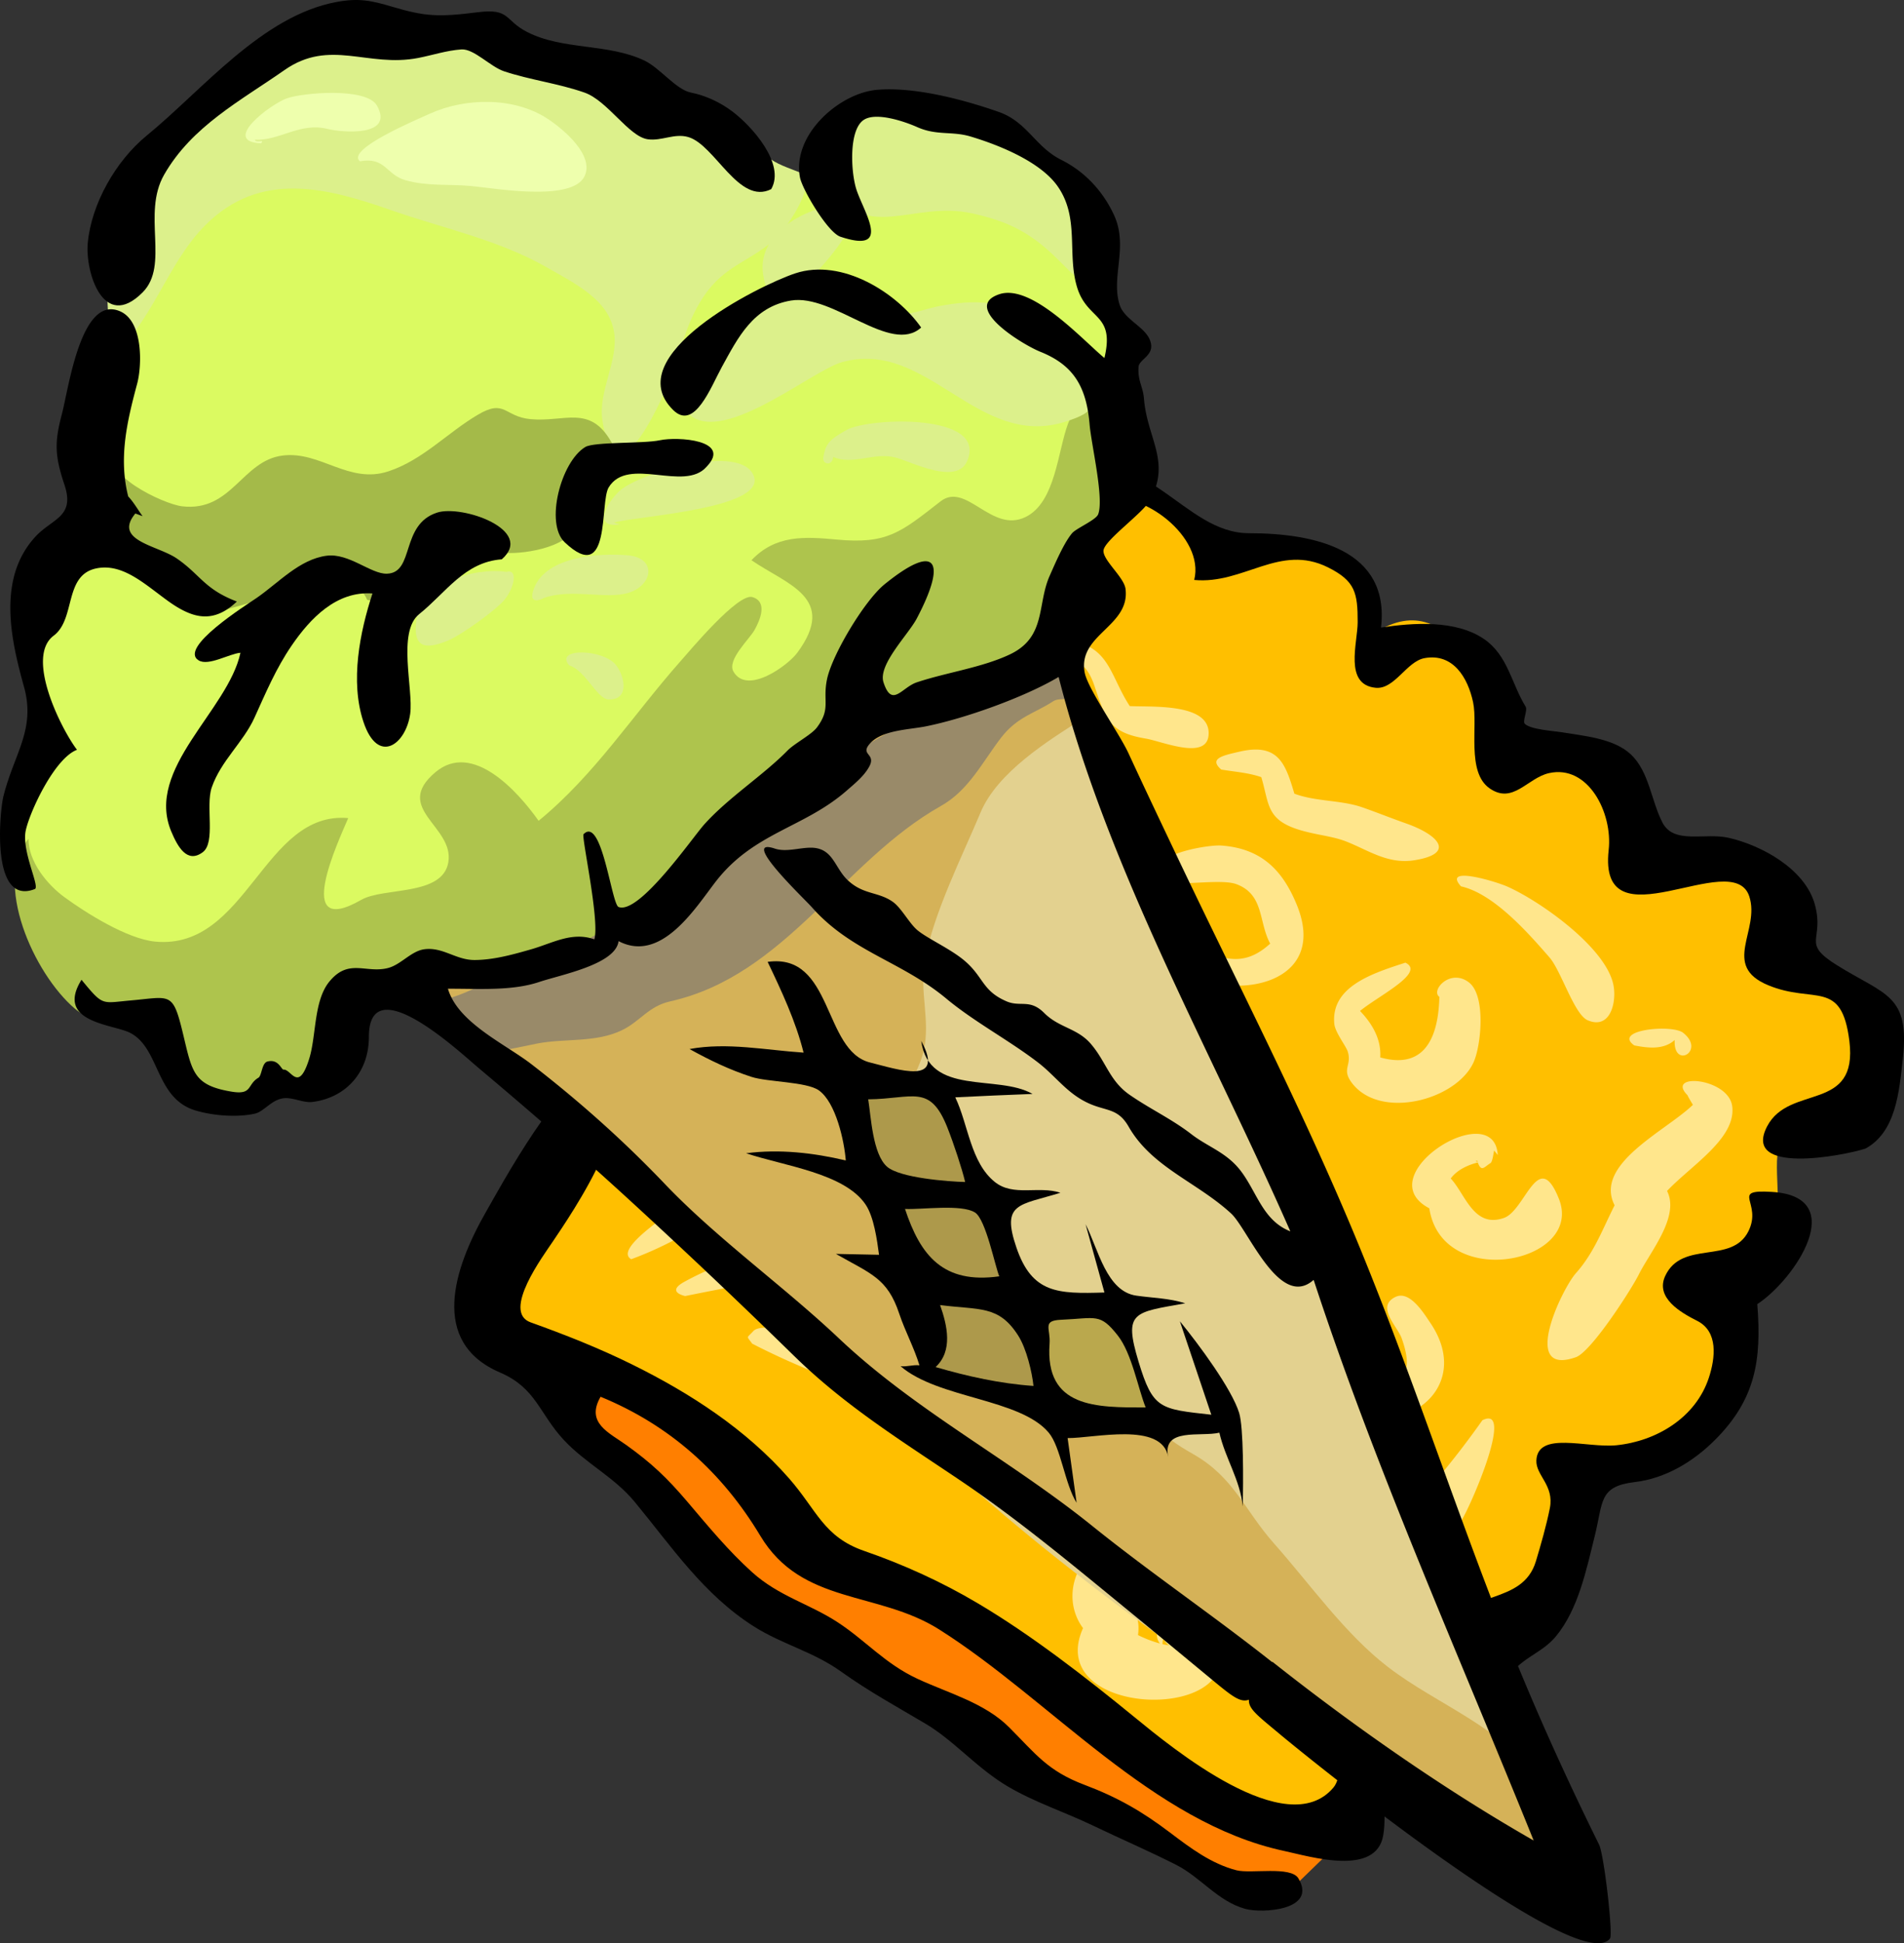 <svg xmlns="http://www.w3.org/2000/svg" viewBox="0 0 259.127 264.346" version="1.0"><rect x="0" y="0" width="259.127" height="264.346" fill="#333333" stroke="none"/><path d="M146.03 64.474c7.318 2.102 11.735 2.947 17.106 8.224 3.894 3.824 8.935.672 13.999 1.798 6.942 1.545 9.188 4.485 9.961 11.611 11.06-7.176 16.191 10.027 18.578 16.989 6.569-3.428 11.221-1.883 14.484 4.645.707 1.414 1.593 6.895 2.75 7.7 1.37.953 6.397-.003 8.188.368 7.578 1.57 8.482 5.372 11.331 11.443 2.072 4.416 1.766 5.324 6.209 5.728 3.126.284 5.434 1.28 6.538 4.218 1.044 2.773.043 9.57-1.099 12.223-.315.732-.042 2.688-.871 2.916l-10.359 2.847c-2.267.622.26 10.421-1.634 12.077l-7.393 6.469c-2.731 2.39-1.83 2.57-.48 6.026 2.472 6.334 3.738 12.106-3.341 15.866-3.844 2.041-8.933 1.526-12.712 3.421-.636.318-2.753.264-2.87.957l-1.804 10.717c-.731 4.348-7.635 9.043-10.641 12.187-3.781 3.954-.981 11.433-6.829 13.461-2.034.706-8.038 1.598-9.391 3.258-1.517 1.862.064 7.13-1.712 8.678-1.118.975-7.368-.976-7.646.644l-1.521 8.892c-20.765-5.194-38.713-19.357-57.021-30.094-9.278-5.44-16.235-10.897-23.785-18.447-3.345-3.345-6.782-6.601-9.898-10.162l-6.467-7.393c-1.409-1.61-1.61-4.736-3.333-5.976-2.773-1.995-10.565-5.192-8.962-8.725 2.529-5.572 4.72-11.493 7.654-16.862 5.588-10.224 12.966-19.789 19.353-29.538 4.994-7.622 10.959-14.667 16.491-21.9 6.372-8.331 12.292-18.529 19.821-25.856 6.1-5.975 12.3-11.508 17.29-18.43" fill="#ffbf00"/><path d="M75.014 184.86l16.056 6.578c5.104 2.091 6.601 4.829 10.043 9.329 2.751 3.597 5.64 9.992 10.221 11.146 4.584 1.155 10.785 1.515 14.693 4.28 8.942 6.328 17.896 12.638 26.776 19.052 4.663 3.367 9.631 8.298 14.855 10.728 4.552 2.117 10.52 2.672 15.4 3.912l-7.157 6.942c-2.066 2.005-6.267-.237-8.87-.854-5.466-1.295-10.004-6.229-15.062-8.727-5.052-2.495-15.134-5.113-18.656-9.523-2.193-2.745-6.415-6.332-9.9-7.028-4.67-.933-7.148-4.384-10.756-7.212-3.863-3.029-8.617-3.446-11.907-7.237-4.842-5.58-9.464-11.172-14.912-16.154-5.34-4.9-7.24-8.93-10.814-15.24" fill="#ff7f00"/><path d="M149.08 93.563c2.24.939 1.7-.946 0 0M138.81 89.163c4.96.97 8.315-1.32 10.146 4.156 1.533 4.587 2.087 6.338 6.967 7.15 2.219.369 8.237 2.972 8.555-.429.441-4.729-8.744-3.732-11.244-4.033l1.1.856c-3.404-4.491-2.895-9.261-9.533-9.777-2-.155-8.19-.01-6 2.077M166.19 104.68c2.133.364 4.26.45 6.232 1.345l-.978-.979c1.412 4.17.557 6.48 5.745 7.945 2.233.63 4.191.767 5.99 1.467 3.011 1.172 5.678 3.133 9.287 2.567 5.683-.891 3.358-3.446-1.1-5.011-1.981-.695-4.146-1.564-5.989-2.201-3.096-1.069-6.72-.71-9.777-2.078l.855 1.222c-1.371-4.534-2.026-8.012-7.7-6.722-2.29.53-4.3.92-2.55 2.45M198.83 120.57c4.497 1.005 9.197 6.402 12.039 9.656 1.591 1.822 3.375 7.766 5.194 8.555 3.026 1.313 3.947-2.29 3.545-4.645-.89-5.214-10.218-11.693-14.545-13.567-1.64-.71-8.8-2.85-6.23 0M222.42 142.21c1.904.371 3.998.61 5.499-.733-.213 4.001 4.264 1.511 1.161-.978-1.51-1.21-9.68-.41-6.66 1.71M229.63 148.93c.526 1.098 1.212 1.83 1.467 3.057a60.11 60.11 0 000-2.445c-3.166 3.941-15.833 8.985-10.633 15.524-.019-.208.022-.168.122.121l-.122-2.566c-2.072 3.644-3.135 7.366-5.989 10.572-1.929 2.164-7.634 14.128 0 11.428 2.087-.738 7.504-9.141 8.556-11.244 1.731-3.463 6.521-8.914 3.056-12.468l.244.611-.244-.611a15.962 15.962 0 00-.489 2.688c2.56-3.984 10.82-8.092 10.146-13.139-.54-3.83-9.05-4.56-6.13-1.52M201.76 193.18c-4.047 5.73-7.796 10.059-12.466 15.155-2.443 2.666-7.306 6.639-5.867 10.876l.244-2.319c-2.605 3.671-6.835 5.835-8.923 10.021-.183-.408-.101-.652.245-.733-6.63 2.89-4.411 9.903 1.833 3.789-1.8-.524-1.495-.674-2.811-1.467 4.162 3.717 6.318-.757 9.534-3.666 2.599-2.351 7.229-5.208 4.398-9.046.325 1.798.497 1.63.123 3.421 3.974-3.496 7.731-7.878 10.694-12.16 1.23-1.75 7.45-16.02 3.02-13.87M137.47 97.718c-.05-.67-1.583-1.228-.245-1.1-3.239-1.774-10.057 1.217-6.967 5.623l-.733-1.467c-.677.935.462.005.489-.734-3.969 2.834-3.056 6.536.244 9.412l-.611-1.589c-3.595 10.276 17.751 9.97 21.022.366 3.368-9.888-11.784-5.74-3.544-1.222l-.978-1.467c-1.088 3.028-6.131 6.238-9.289 6.111l1.222.49c-1.626-1.283-3.445-1.824-5.133-2.934l.366 1.101c.601-2.729-1.763-3.246-1.833-5.256-.087-2.501 2.896-2.92 1.1-5.744-.183.603-.031 1.443-.121 1.955.757-1.27 1.4-1.662 3.422-1.955-.922-.283-.438-.351-.734-.856 1.68 1.221 2.22 1.029 2.32-.731M157.03 124.98c-1.414 11.786 25.677 13.15 19.434-1.956-1.895-4.585-4.732-7.61-10.267-8.005-1.975-.141-11.684 1.484-7.456 4.828 1.049.83 7.371-.383 9.533.428 4.366 1.638 2.648 6.301 5.501 9.351l-.489-1.712c-.848.652.378-.011.733-.733-5.408 6.126-9.012 2.153-15.034.122l.734.49c-.58-2.25-1.28-4.15-2.67-2.82M191.25 130.96c-4.459 1.443-10.143 3.243-9.656 8.313.113 1.179 1.603 3.032 1.834 3.788.572 1.872-.844 2.323.489 4.156 3.779 5.198 14.225 2.503 16.621-2.69 1.038-2.251 1.72-9.068-.61-10.879-2.541-1.975-5.265 1.081-4.034 1.958-.152 6.138-2.431 10.447-9.288 7.82l1.222.979-.488-.489.244 1.467c.895-3.189-.472-5.875-2.811-8.189l-.366.979c1.72-2.04 9.97-5.72 6.86-7.22M202.86 158.22c.29-.275.383-1.315.489-1.711l.487.611c-.458-8.314-19.051 3.58-8.311 7.698l-1.1-1.345c.836 12.412 21.324 8.555 17.723-.427-2.805-6.996-4.532 1.591-7.456 2.628-5.026 1.784-5.652-5.642-8.677-6.232l.854 1.954c.596-1.744 2.286-2.784 4.401-3.301-.052-.029-1.696-.481-.612-.121.182.06.464-.292.488.121l-.611-1.587-.366 1.587c.248.197.699-.324.855-.243.56 1.76.94.89 1.84.36M180.62 175.33c-11.485-.304-4.16 11.533.549 15.154 8.472 6.515 19.881-1.091 13.506-10.512-.943-1.395-2.832-4.483-4.766-3.544-2.694 1.309.271 3.992.854 5.623 3.928 11.004-9.765 2.298-13.077-2.322l-.122.977c.96-2.3 6.18-3.87 3.06-5.38M169 192.56c-9.012-1.401-6.339 6.823-5.562 11.489.533 3.199 1.145 4.815 4.218 5.866 2.239.766 5.933-.213 5.745-1.345 2.058-2.798 5.506-2.237 6.599-5.378-.033.114-.348.935-.488 1.102 1.863-3.436 1.706-8.597-2.078-10.146-5.118-2.094-4.729 2.819-2.323 5.745l-.977-2.201c-.078 1.163.136 2.462.366 3.668.146-.168.396-.614.61-.734-.028-.11.013-.191.124-.243l-.49 1.466 1.59-1.466c-2.874 1.113-6.435 3.395-7.7 6.355.594-.663 1.342-1.188 1.955-1.834h-1.466c.152-.176.426.157.488.122l-1.344-.489 1.222 1.712c-1.458-3.368-1.441-6.643-3.789-9.656l-.122 1.957c.13-.28 7.83-8.58 3.43-6.01M152.99 209.55c-7.533.703-9.662 10.296-3.179 14.056l-1.466-1.346c-.092 1.01-.189-2.016-.123-2.32-8.992 14.36 24.647 14.993 16.624 1.955-.23.965-.586 2.384-.734 3.177 2.317-2.985 4.268-7.947 2.199-11.368-4.742-7.841-15.177-1.054-3.909 4.156-.445-.32-1.591-2.679-1.591-1.832 0 1.315.373-1.597.368-1.588-.978 1.692-1.297 3.65-1.101 5.621l.611-2.201c-1.464 1.879-4.591 4.069-2.566 5.989.187-.071-.005-.704.243-.854.155.179.531.839.855.854-2.118-.313-4.168-1.235-5.988-2.322.182.892.742 2.037 1.224 2.813 1.363-4.684-.233-5.853-3.424-8.557l.244 1.834c-.13-2.62 4.9-8.84 1.72-8.07M85.891 171.3c13.088-4.782 22.808-15.37 34.223-22.979 2.326-1.551 19.455-9.115 12.834-12.345-3.651-1.781-13.612 6.492-16.377 8.556-5.997 4.476-11.438 9.685-17.035 14.641-2.712 2.4-16.813 10.28-13.634 12.12M93.225 176.31c16.957-3.444 34.078-6.005 51.266-8.008 4.56-.531 20.519-.271 23.291-4.093 4.64-6.394-4.916-5.885-8.066-5.255-15.768 3.151-31.569 5.517-47.265 9.08-6.69 1.519-13.263 3-19.325 6.339-1.926 1.06-.965 1.66.11 1.93M102.39 182.79c10.873 5.607 22.596 8.796 34.04 12.955 2.608.947 19.477 5.442 12.528-2.688-4.591-5.372-20.238-6.389-26.342-8.076-2.634-.729-18.241-5.986-20.103-3.902-.91 1.01-.96.57-.13 1.72" fill="#ffe68c"/><path d="M253.83 156.26c-2.939.949-16.834 3.642-13.322-3.055 3.028-5.775 12.406-1.822 11.183-11.61-1.061-8.491-4.802-4.974-11.061-7.578-6.436-2.678-1.023-7.461-2.566-12.101-2.256-6.781-20.619 7.028-19.129-6.294.563-5.034-2.782-11.653-8.128-10.451-2.934.66-4.887 4.278-8.066 2.078-3.195-2.21-1.566-8.487-2.261-11.734-.705-3.293-2.689-6.697-6.601-5.989-2.453.444-4.08 4.289-6.661 4.034-4.337-.429-2.449-6.096-2.444-8.922.007-3.994-.334-5.607-4.033-7.456-6.581-3.288-11.476 2.344-18.212 1.71 1.465-5.875-7.13-12.305-12.346-11-5.055 1.265-5.341 6.275-7.943 9.411-8.497 10.239-17.255 22.778-26.401 33.367-6.141 7.11-11.475 13.702-16.545 21.669-2.178 3.423-7.885 12.679-13.277 11.332-9.601-2.397 14.257-28.939 17.33-32.437 8.232-9.37 14.679-19.944 23.004-29.104 1.738-1.913 3.43-4.665 5.377-6.294 1.437-1.203 3.359-1.375 4.645-2.873 3.036-3.536 3.482-6.756 8.434-8.617 11.394-4.282 16.192 8.188 25.178 8.188 8.941 0 19.198 2.228 17.967 12.834 4.329-.662 10.215-1.076 14.057 1.589 3.216 2.23 3.697 6.037 5.623 9.167.3.488-.448 1.979-.123 2.322.754.795 3.956.985 5.011 1.161 2.965.494 7.079.817 9.411 2.994 2.509 2.342 2.769 6.26 4.311 9.272 1.558 3.044 5.747 1.355 9.013 2.095 4.504 1.021 10.405 4.251 11.732 9.044 1.379 4.98-1.983 5.179 3.056 8.313 6.573 4.089 9.896 3.966 8.924 12.709-.5 4.44-.91 9.99-5.14 12.24M239.16 177.41c.605 7.615-.243 12.95-5.744 18.455-2.967 2.969-6.737 5.247-10.939 5.745-4.92.583-4.282 2.692-5.439 7.335-1.137 4.561-2.223 9.972-5.316 13.688-1.967 2.362-4.925 2.919-6.539 5.745-2.275 3.98-4.007 7.145-7.212 10.388-1.249 1.264-.905 2.315-2.811 3.301-1.225.633-3.43-.098-4.522.612-3.105 2.018-1.819 3.583-2.383 6.966-.947 5.68-9.968 2.897-13.506 2.139-17.871-3.833-31.794-20.572-46.935-30.13-8.375-5.286-18.678-3.303-24.335-12.731-5.205-8.674-12.359-15.071-21.742-18.922-2.062 3.569 1.143 4.872 3.544 6.599 3.388 2.437 5.467 4.391 8.262 7.678 2.835 3.335 5.565 6.661 8.827 9.599 3.639 3.276 7.756 4.269 11.634 6.803 3.854 2.519 6.427 5.631 10.878 7.699 4.163 1.935 9.133 3.261 12.458 6.591 3.625 3.63 5.229 5.932 10.274 7.832 4.519 1.702 7.827 3.617 11.611 6.479 2.776 2.1 5.611 4.243 9.046 5.133 1.979.513 7.401-.617 8.433 1.101 2.613 4.354-4.928 4.784-7.211 4.156-3.769-1.036-6.055-4.287-9.411-5.989-3.779-1.916-7.46-3.49-11.362-5.36-3.796-1.817-7.962-3.181-11.58-5.319-4.199-2.482-7.273-6.205-11.159-8.512-3.952-2.346-7.697-4.376-11.489-7.087-3.846-2.75-7.997-3.699-11.846-6.127-6.887-4.343-11.237-10.888-16.265-16.974-2.815-3.408-6.7-5.25-9.657-8.434-3.361-3.618-3.761-7.06-8.678-9.167-9.616-4.12-6.292-14.166-1.956-21.755 1.789-3.13 10.702-19.544 14.545-18.579 8.75 2.196-3.335 19.423-5.396 22.517-1.241 1.862-7.006 9.568-3.026 10.996 4.71 1.689 9.309 3.504 13.8 5.721 7.914 3.907 15.53 8.837 21.39 15.523 3.773 4.306 4.68 7.94 10.208 9.849 5.378 1.856 10.563 4.22 15.458 7.121 7.402 4.388 14.711 10.086 21.392 15.541 5.016 4.096 20.658 17.04 27.01 9.535 1.192-1.409.657-4.446 1.834-6.111 1.905-2.696 3.586-2.618 6.661-3.18 2.579-.47 5.44-1.423 6.6-3.972 1.354-2.975.084-5.635 1.039-8.373 1.881-5.392 9.591-3.051 11.429-9.167.697-2.319 1.421-4.847 1.894-7.211.619-3.101-1.916-4.458-1.834-6.477.164-4.062 6.877-1.675 10.879-2.078 5.444-.548 10.8-3.74 12.589-9.168.899-2.729 1.305-6.307-1.589-7.762-2.249-1.13-5.726-3.144-4.34-6.11 2.3-4.924 9.032-1.532 11.308-6.049 1.992-3.955-2.621-5.72 3.177-5.378 10.75.62 3.15 11.94-1.96 15.27"/><path d="M54.847 133.04c26.9 22.045 51.666 46.506 77.732 69.538 24.229 21.408 53.674 38.908 80.06 57.574-3.089-23.262-13.174-44.78-21.226-66.77-6.35-17.342-13.896-33.706-21.678-50.482l-19.132-41.246-5.532-11.925c-1.758-3.79-4.405-.924-8.09.41-9.244 3.347-19.231 5.45-26.436 12.258-3.748 3.542-7.771 6.932-11.295 10.699-3.287 3.514-6.952 9.42-11.273 11.566-5.072 2.518-11.118 7.044-16.629 8.255-4.467.98-11.883.19-16.496.12" fill="#e3d18f"/><path d="M57.046 135.24c3.439-3.252 6.581-2.243 11.062-2.628 5.755-.496 11.01-2.353 15.95-5.317 8.637-5.182 15.546-13.257 23.04-19.922 6.106-5.431 14.836-10.637 22.374-14.229 9.312-4.436 12.853-2.793 18.144 4.45-5.063 3.212-11.882 7.464-14.178 12.956-2.468 5.901-6.417 13.701-7.579 20.168-.739 4.115.758 8.089-.122 12.098-1.017 4.636-5.057 8.093-5.622 12.896-.651 5.523 4.346 9.96 8.351 12.85 6.323 4.563 11.342 10.015 19.149 12.023 4.872 1.254 6.815 1.528 7.761 7.211.97 5.825 2.242 7.291 7.029 10.021 5.559 3.17 6.909 7.552 10.999 12.162 4.929 5.555 9.652 12.304 15.522 16.807 6.734 5.166 15.549 8.144 20.483 15.438 2.461 3.638 9.102 14.924 2.006 15.974-6.287.93-14.928-10.611-20.473-13.079-6.18-2.75-12.025-7.841-17.168-12.091-22.537-18.621-45.993-35.336-67.717-54.642-7.956-7.07-16.21-13.891-24.047-21.076-4.187-3.84-8.552-7.474-12.742-11.314-3.742-3.44-7.497-8.72-12.215-10.76" fill="#d5b258"/><path d="M84.181 12.162L69.227 5.046c-4.682-2.228-9.88-1.191-15.023-1.1-10.351.183-19.958 5.136-27.958 12.127-4.127 3.606-7.396 9.179-10.833 13.445-4.502 5.588-.151 5.654.811 12.223 1.091 7.452-2.023 18.84-3.667 26.4-1.451 6.671-6.823 10.958-7.517 17.845-.399 3.967 1.285 7.8 2.308 11.618 1.294 4.827-3.274 9.585-5.641 13.781-2.445 4.336 5.509 19.911 8.405 23.247 3.96 4.561 10.71.798 11.703 6.226.712 3.895-.038 6.615 3.819 7.585 2.479.623 5.01 1.138 7.579.979 2.254-.14 4.507-.779 6.6-1.588 6.188-2.392 6.648-4.247 7.949-10.577 1.122-5.464 22.772-5.867 27.542-7.808 3.871-1.576 10.276-2.778 13.294-5.694l14.757-14.258c6.607-6.383 14.72-10.4 23.097-13.965l16.177-6.883c3.516-1.496 5.575-10.256 6.317-13.719.997-4.655 4.184-6.889 3.688-11.839l-1.016-10.154c-.258-2.575 1.818-3.497 1.862-5.693.067-3.411-3.711-8.743-4.585-12.449-1.896-8.04-2.152-9.073-8.869-13.814-4.728-3.336-9.772-4.57-15.296-6.366-6.822-2.219-9.623.718-12.301 6.662-5.04 11.18-21.926-6.359-28.249-9.108" fill="#dbfa61"/><path d="M15.001 48.706c5.769-4.814 7.68-12.809 12.955-18.089 7.5-7.507 16.584-5.068 25.301-2.016 7.048 2.467 14.596 4.017 21.146 7.761 3.929 2.246 8.458 4.425 9.167 8.799.633 3.907-2.175 8.036-1.59 11.979 1.667 11.24 7.519-1.328 9.167-5.5 1.423-3.602 2.074-7.072 4.035-10.389 2.983-5.046 6.182-5.243 10.144-8.556 1.573-1.315 5.017-6.597 4.278-8.312.681.144 1.314.152 1.955.489-3.734-2.506-6.583-1.684-9.35-6.111-3.206-5.131-9.981-4.512-15.156-5.928-5.001-1.368-9.39-4.076-13.934-6.601-1.911-1.061-3.688-.096-5.684.062-3.609.284-6.438-.059-10.022-.978-9.591-2.456-15.775-1.201-24.324 4.157C27.461 13 18.251 19.116 15.978 25.606c-2.369 6.762-1.193 16.267-.978 23.1" fill="#dcf08b"/><path d="M16.102 61.418c-2.898 2.824 6.061 7.146 8.677 7.455 6.772.799 8.145-6.213 13.689-6.905 5.146-.642 9.011 3.943 14.423 2.139 4.697-1.566 7.979-5.239 12.161-7.7 3.714-2.186 3.546.273 7.15.611 4.663.437 8.076-2.015 11 3.117 2.271 3.985-4.4 5.811-4.4 9.961 0 4.021-6.427 5.118-9.288 5.133-5.995.033-8.279-.909-13.567 3.056-2.065 1.549-4.178 3.922-5.989 3.3-2.379-6.194-18.683 2.746-23.712 1.833-4.697-.852-9.693-8.659-12.039-13.018-1.983-3.683 2.909-5.619 1.895-8.982" fill="#a4ba49"/><path d="M3.879 114.1c-.034 3.088 2.548 6.233 4.889 7.944 2.92 2.134 8.569 5.706 12.406 6.05 12.471 1.119 14.689-17.838 26.217-16.805-1.283 3.035-7.662 16.524 1.772 11.122 3.07-1.758 11.083-.471 11.856-5.133.809-4.882-7.621-7.279-1.772-12.223 5.083-4.297 11.273 2.672 14.056 6.6 7.616-6.229 12.788-14.332 19.239-21.625 1.37-1.549 7.902-9.382 9.851-8.808 2.136.629 1.032 3.154.305 4.461-.72 1.297-3.798 4.095-2.872 5.684 1.881 3.226 7.421-.865 8.678-2.566 5.542-7.503-1.395-9.266-6.233-12.59 3.273-3.454 7.176-3.226 11.611-2.811 6.892.645 8.7-.984 14.117-5.195 3.497-2.718 6.913 4.367 11.551 2.139 4.096-1.967 4.396-8.962 5.805-12.711 1.015-2.701 2.747-2.616 4.827-.795 2.72 2.38 2.402 4.177 1.957 7.517-1.042 7.81-3.937 16.771-9.289 22.611-6.565 7.164-16.307 9.999-25.667 11.168-3.1.387-8.045 5.849-10.67 7.758-3.895 2.832-7.833 5.859-11.208 9.307-4.272 4.365-7.478 10.445-13.445 12.834-7.864 3.148-17.388 4.712-25.728 6.234-10.742 1.958-15.069 19.33-26.95 16.622-4.982-1.136-6.372-6.053-8.679-9.901-2.787-4.648-6.703-.685-10.328-3.787-5.63-4.81-11.154-17.25-6.303-23.09" fill="#aec44d"/><path d="M112.9 25.362c-3.645-5.203 4.769-11.993 9.533-12.712 4.315-.651 5.79 2.594 9.044 4.768 6.539 4.368 21.055 5.979 18.456 17.6-1.202 5.375-3.025 3.199-5.866.367-3.597-3.585-6.585-5.215-11.734-6.355-8.11-1.799-14.29 4.116-19.43-3.668M109.85 38.317c4.08-2.753 6.148 1.587 9.105 3.361 3.538 2.124 5.764.542 8.984-.061 4.453-.834 8.77-.88 12.467 2.078 2.605 2.084 4.533 4.963 6.478 7.639 2.58 3.551 2.592 4.626-1.956 6.05-11.928 3.734-18.744-11.342-30.311-8.128-4.44 1.234-17.995 12.877-21.756 5.928-2.729-5.042 6.215-12.457 9.534-14.667 1.82-1.217 6.9-3.982 7.45-2.2M83.57 71.074c3.381-.917 21.741-1.915 18.822-6.723-2.375-3.913-15.545.082-18.089 2.445-1.796 1.668-3.679 5.165.122 4.521.171.115-.836-.201-.853-.243M68.902 77.796c-4.198-.629-11.481 1.405-12.222 6.478-.581 3.973 1.312 4.119 4.399 2.812 1.752-.742 6.426-4.097 7.578-5.5 1.349-1.645 1.89-4.259.245-3.79M74.035 81.34c3.781-1.353 8.533.278 11.611-.734 3.248-1.067 3.742-4.741-.244-5.072-3.784-.313-11.003.092-12.711 4.461-.925 2.365.92 1.586 1.344 1.345M77.458 90.507c2.233.678 3.804 4.603 5.377 4.645 2.861.075 2.208-3.166.979-4.706-1.731-2.168-8.403-2.356-6.356.061" fill="#dcf08b"/><path d="M113.39 62.151c2.665 1.216 5.616-.737 8.618.123 2.252.646 8.157 3.696 9.595.489 2.986-6.659-13.452-5.951-16.379-4.278-2.191 1.252-2.869 1.734-3.178 3.789-.13.893 1.23 1.179 1.35-.123" fill="#dcf08b"/><path d="M61.324 139.15c3.305 5.219 6.65 3.806 11.733 2.813 3.835-.749 8.006-.08 11.611-1.833 2.461-1.197 3.589-3.251 6.539-3.911 15.707-3.516 23.485-19.062 36.85-26.584 3.79-2.133 5.633-5.963 8.19-9.289 2.198-2.86 4.654-3.346 7.088-4.95 1.138-.75 3.086.549 2.629-2.2-.639-3.837-3.835-1.971-6.54-1.222-19.326 5.349-32.41 16.77-48.298 28.326-6.591 4.794-12.821 9.378-20.758 11.58-3.497.971-10.559 6.101-13.323 3.483 2.881 1.725 4.417 5.31 7.334 6.601-.949-.99-2.056-2.02-3.061-2.81" fill="#998a69"/><path d="M34.68 19.006c3.331.181 6.121-2.409 9.899-1.466 1.94.484 9.145 1.122 6.723-3.178-1.422-2.524-10.159-1.75-12.283-.978-2.227.809-8.999 5.889-3.485 6.111.568-.644-.691.044-.854-.489M48.979 21.939c3.485-.635 3.551 1.818 6.172 2.567 3.018.862 5.814.512 8.923.794 3.001.272 13.724 2.2 15.46-1.284 1.435-2.877-2.875-6.44-4.929-7.809-4.575-3.049-11.239-2.944-16.092-.747-1.862.844-11.485 4.886-9.534 6.479" fill="#eeffad"/><path d="M113.76 27.928c-4.516.475-10.738 4.005-9.9 9.411.637 4.109 2.406 3.759 5.133 1.711 2.05-1.534 11.38-11.75 4.77-11.122" fill="#dcf08b"/><path d="M125.37 44.551c-4.147 3.771-11.962-4.627-17.723-3.667-5.155.859-7.209 5.043-9.411 9.044-1.486 2.702-3.707 8.692-6.6 5.867-7.537-7.36 11.582-16.938 16.567-18.601 6.42-2.142 13.89 2.685 17.16 7.357M104.96 25.728c-4.408 2.225-7.651-6.048-11.306-7.089-1.891-.538-3.613.575-5.5.306-2.587-.369-5.454-5.248-8.617-6.355-3.564-1.248-7.358-1.7-10.946-2.895-1.85-.616-4.104-3.093-5.799-2.972-2.049.146-3.876.773-5.867 1.161-6.888 1.343-12.021-2.681-18.21 1.65-5.956 4.166-12.599 7.626-16.381 14.239-3.047 5.329.773 12.298-2.933 16.011-5.332 5.343-7.819-2.798-7.456-6.722.492-5.32 3.794-11.162 8.031-14.626C27.608 12.194 35.663 2.148 45.802.269c3.028-.561 4.73-.197 7.578.648 4.465 1.324 6.245 1.431 11.657.747 4.41-.557 3.588 1.082 6.677 2.676 4.865 2.51 11.041 1.53 16.011 3.911 2.109 1.011 4.282 3.936 6.295 4.339 1.983.396 3.936 1.299 5.561 2.505 2.699 2.003 7.359 7.17 5.379 10.633M96.158 63.495c-3.03 3.479-10.696-1.511-13.323 2.812-1.245 2.048.367 13.474-5.988 7.455-2.701-2.558-.518-10.958 2.811-12.956 1.215-.729 7.925-.44 10.145-.917 2.401-.515 9.89-.053 6.355 3.606M130.02 149.3c1.753 3.645 2.059 8.832 5.376 11.489 2.532 2.028 5.965.479 8.923 1.466-5.599 1.73-8.084 1.328-5.988 7.454 2.13 6.228 5.591 6.316 11.978 6.112l-2.566-9.289c1.745 3.446 2.847 9.139 6.906 9.717 2.254.322 4.462.341 6.66 1.04-7.028 1.267-8.429 1.087-6.355 7.945 1.959 6.48 2.913 6.434 9.901 7.211l-4.278-12.712c2.577 3.147 7.053 9.191 8.066 12.466.611 1.975.572 9.271.489 12.712-.343-3.586-2.396-6.557-3.179-10.021-2.508.604-7.837-.749-6.967 3.299-.83-4.84-10.114-2.53-13.688-2.565l1.223 8.799c-1.604-2.54-2.147-7.574-3.79-9.532-3.917-4.669-15.044-4.62-20.167-9.045.901.104 1.669-.222 2.568-.121-.735-2.42-1.955-4.639-2.751-7.029-1.613-4.843-3.849-5.403-8.617-8.127l5.867.121c-.267-1.998-.687-5.149-1.833-6.844-2.896-4.28-11.142-5.249-16.257-6.968 4.541-.587 9.135-.065 13.567.979-.205-2.629-1.343-7.886-3.667-9.535-1.664-1.182-6.975-1.121-9.167-1.832-2.988-.969-5.69-2.27-8.434-3.789 5.158-.945 10.361.149 15.523.488-1.061-4.26-3.004-8.397-4.889-12.344 8.922-1.265 7.517 12.093 13.933 13.688 3.83.953 10.29 3.187 6.967-2.934 1.046 7.582 10.37 4.471 15.155 7.211-3.5.13-7 .29-10.5.46"/><path d="M155.92 191.46c-6.714 0-13.729.094-13.077-8.677.153-2.062-1.063-3.138 1.549-3.252 4.816-.209 5.305-.948 7.74 2.15 1.9 2.41 2.76 7.22 3.79 9.78" fill="#baa84d"/><path d="M131.36 160.79c-2.301-.055-8.881-.549-10.633-2.079-1.965-1.717-2.183-6.784-2.566-9.167 6.075-.059 8.378-2.156 10.755 3.79.89 2.25 2 5.62 2.44 7.46" fill="#ad994b"/><path d="M68.292 76.085c-5.081.369-7.6 4.54-11.245 7.456-3.018 2.414-.762 10.242-1.223 13.566-.578 4.169-4.382 7.008-6.356 1.101-1.847-5.53-.49-12.239 1.223-17.478-4.888-.361-8.461 3.375-11 7.088-2.141 3.131-3.497 6.37-5.073 9.839-1.505 3.313-4.572 5.861-5.806 9.473-.859 2.514.569 7.471-1.222 8.8-2.138 1.586-3.419-.773-4.278-2.811-3.601-8.549 7.724-16.455 9.412-24.322-1.508.125-4.341 1.846-5.683 1.038-2.825-1.7 6.474-7.522 7.883-8.494 2.997-2.068 5.843-5.269 9.535-5.745 3.027-.39 6.01 2.501 8.188 2.445 3.822-.099 1.798-6.687 6.845-8.312 3.387-1.091 13.351 2.36 8.8 6.355"/><path d="M136 173.62c-7.656 1.079-10.739-2.838-12.833-9.166 2.265.116 7.683-.692 9.533.489 1.48.95 2.72 7.33 3.3 8.68M140.65 188.53c-4.521-.311-8.975-1.299-13.321-2.566 2.385-2.194 1.595-5.672.611-8.434 5.385.699 7.98-.018 10.634 4.155 1.14 1.79 1.89 5.01 2.08 6.85" fill="#ad994b"/><path d="M17.446 67.529c.749.788 1.315 1.807 1.956 2.688l-.979-.366c-3.076 3.706 3.019 4.328 5.624 6.111 3.22 2.205 3.738 4.174 8.189 5.866-7.154 6.819-12.001-5.903-19.068-4.521-4.513.882-2.82 6.884-5.866 9.167-3.915 2.932 1.087 12.796 3.177 15.522-3.033 1.147-6.38 8.304-6.966 10.939-.625 2.81 1.968 7.715 1.223 8.006-6.07 2.368-4.754-10.685-4.278-12.589 1.462-5.856 4.421-9.109 2.812-14.912-1.737-6.261-3.731-14.675 1.527-20.411 2.313-2.523 5.448-2.665 3.973-7.089-1.291-3.87-1.383-5.699-.366-9.533.941-3.548 2.614-16.378 7.944-14.056 3.157 1.375 2.98 7.373 2.321 9.839-1.365 5.098-2.552 10.059-1.223 15.331M173.16 226.05c11.09 8.767 23.322 17.329 35.566 24.32-10.212-25.317-21.424-50.308-29.944-76.266-4.637 4.131-8.925-6.918-11.245-9.044-4.691-4.298-10.764-6.267-13.933-11.796-1.462-2.549-3.025-2.08-5.439-3.177-2.96-1.345-4.448-3.676-6.906-5.563-3.927-3.014-8.698-5.539-12.466-8.678-6.134-5.109-12.951-6.356-18.333-12.467-.916-1.039-9.927-9.585-5.012-7.944 1.516.506 3.328-.123 4.889-.123 3.05 0 3.211 2.692 5.012 4.4 2.134 2.024 4.113 1.558 6.111 2.933 1.226.844 2.266 2.958 3.422 3.912 1.374 1.134 4.544 2.55 6.417 4.155 2.594 2.224 2.366 4.074 5.684 5.501 1.907.82 3.167-.378 5.133 1.589 2.035 2.034 4.494 2.037 6.356 4.215 2.078 2.431 2.533 5.016 5.255 6.905 2.817 1.956 5.723 3.282 8.434 5.379 2.24 1.731 4.792 2.46 6.723 5.01 2.21 2.92 3.001 6.727 6.723 8.191-10.826-24.65-24.874-49.272-31.533-75.414-4.663 2.771-12.797 5.666-18.09 6.723-2.259.451-5.926.487-7.578 2.322-1.443 1.603.899 1.333-.123 3.178-.715 1.29-1.966 2.287-3.055 3.239-5.811 5.085-12.662 5.684-17.845 12.406-2.785 3.612-7.413 11.094-13.2 8.067-.401 3.173-7.803 4.553-10.817 5.562-3.734 1.249-8.335.894-12.405.916 1.357 4.638 7.798 7.509 11.367 10.268 6.5 5.025 12.483 10.349 18.156 16.29 7.125 7.461 16.139 13.874 23.726 21.037 10.415 9.835 23.187 16.421 34.427 25.469 8.322 6.699 17.187 12.664 25.504 19.338-4.702 5.592-4.113 5.776-9.778 1.101-3.637-3.002-7.26-6.017-10.909-9.004-7.411-6.066-14.866-12.29-22.815-17.646-8.012-5.398-15.648-10.133-22.562-16.901a948.544 948.544 0 00-22.095-20.923c-6.833-6.274-13.846-12.369-20.948-18.336-2.37-1.992-14.829-13.651-14.829-4.152 0 4.823-3.124 8.292-7.7 8.861-1.268.157-2.729-.708-4.033-.489-1.597.268-2.563 1.806-3.788 2.079-2.431.543-5.703.276-8.068-.43-5.52-1.648-4.826-8.49-8.922-10.571-2.335-1.187-10.22-1.384-6.601-7.212 2.996 3.635 2.671 3.167 6.722 2.811 5.435-.479 5.693-1.27 7.09 4.523 1.252 5.192 1.386 7.016 6.6 7.883 2.893.481 2.08-.949 3.667-1.894.467-.278.451-2 1.222-2.2 1.531-.398 1.889 1.128 2.2 1.1 1.038-.095 2.017 3.224 3.484-1.467.985-3.149.602-7.899 2.75-10.512 2.627-3.195 4.938-1.086 7.944-1.834 1.8-.447 3.18-2.337 5.012-2.565 2.501-.313 4.259 1.466 6.783 1.466 2.592 0 5.277-.752 7.762-1.466 2.867-.823 5.509-2.424 8.556-1.345.768-2.477-1.774-13.987-1.467-14.3 2.502-2.549 3.805 9.532 4.768 9.9 2.813 1.076 10.074-9.469 11.672-11.244 3.299-3.666 7.977-6.637 11.306-10.023.989-1.006 3.285-2.167 4.033-3.178 1.898-2.561.751-3.515 1.345-6.478.674-3.37 5.128-10.768 7.822-12.955 7.149-5.805 8.537-3.206 4.399 4.644-1.156 2.193-5.303 6.283-4.521 8.678 1.15 3.526 2.484.682 4.521 0 4.022-1.347 8.834-1.993 12.65-3.789 5.004-2.354 3.706-6.784 5.439-10.695.721-1.626 1.934-4.485 3.056-5.806.57-.672 3.238-1.785 3.544-2.566.833-2.125-.934-9.508-1.161-12.223-.437-5.202-2.229-8.101-6.723-9.899-2.374-.95-10.791-6.073-5.562-7.822 4.388-1.467 11.305 6.193 14.301 8.677 1.466-6.168-2.347-5.046-3.729-9.656-1.371-4.578.366-9.398-2.627-13.688-2.294-3.289-7.772-5.56-11.855-6.784-2.558-.767-4.59-.091-7.272-1.284-1.642-.729-5.565-2.101-7.272-.978-2.077 1.367-1.757 7.198-.978 9.533 1.047 3.143 4.863 8.706-2.2 6.356-1.732-.577-5.192-6.439-5.5-8.066-1.102-5.805 5.365-11.489 10.511-11.917 5.112-.425 11.706 1.321 16.501 2.994 3.95 1.378 4.955 4.739 8.556 6.539 3.173 1.586 5.633 4.208 7.149 7.456 2.035 4.356-.446 8.472.795 12.283.71 2.18 3.98 3.124 4.277 5.378.208 1.577-1.644 2.051-1.711 3.056-.127 1.894.607 2.675.734 4.277.432 5.465 3.691 8.534.854 13.812-.947 1.762-6.184 5.439-6.354 6.845-.158 1.308 2.791 3.636 2.994 5.255.64 5.124-6.52 6.174-5.562 11.367.407 2.208 4.698 8.247 5.973 11.007 2.091 4.53 4.234 9.034 6.375 13.541 7.959 16.757 16.542 33.379 23.754 50.459 7.722 18.287 13.757 37.203 21.059 55.655 3.883 9.81 8.171 19.325 12.847 28.781.682 1.379 1.925 12.199 1.493 12.771-4.033 5.341-40.436-24.019-44.996-27.84-5.49-4.59-5.25-3.86-.95-9.8"/></svg>